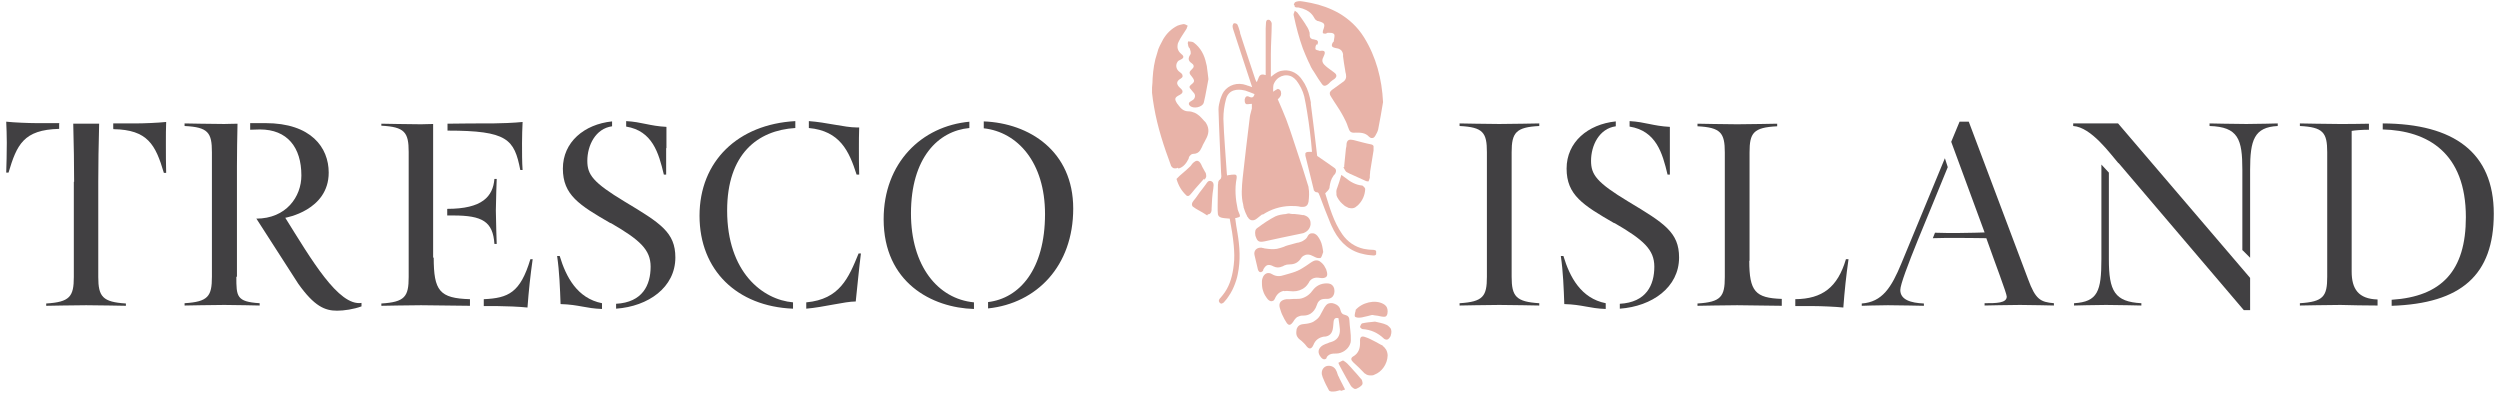 <svg width="201" height="32" viewBox="0 0 201 32" fill="none" xmlns="http://www.w3.org/2000/svg">
<g clip-path="url(#clip0_6200_4641)">
<path d="M104.791 17.301C104.559 17.255 104.351 17.232 104.097 17.208C104.05 17.208 103.981 17.208 103.935 17.208C103.842 17.208 103.727 17.185 103.634 17.162C103.565 17.162 103.472 17.185 103.38 17.208C103.102 17.232 102.801 17.278 102.547 17.393C102.038 17.648 101.576 17.972 101.136 18.295C101.02 18.365 100.951 18.457 100.928 18.55C100.905 18.666 100.905 18.781 100.928 18.897C100.928 18.989 100.997 19.082 101.02 19.174C101.09 19.336 101.182 19.406 101.298 19.429C101.414 19.452 101.529 19.429 101.668 19.406C102.131 19.313 102.593 19.198 103.056 19.105C103.426 19.036 103.796 18.943 104.166 18.874C104.351 18.827 104.536 18.804 104.721 18.758C104.767 18.758 104.814 18.735 104.86 18.712C105.137 18.596 105.322 18.365 105.369 18.064C105.369 18.018 105.369 17.972 105.369 17.925C105.369 17.764 105.299 17.602 105.184 17.486C105.091 17.393 104.952 17.324 104.767 17.278" fill="#E8B3A8"/>
<path d="M101.576 21.649C101.714 21.418 101.83 21.302 101.992 21.302C102.108 21.302 102.223 21.326 102.385 21.418C102.639 21.534 102.848 21.534 103.102 21.418C103.148 21.418 103.195 21.372 103.241 21.349C103.31 21.326 103.38 21.302 103.449 21.279C103.542 21.279 103.611 21.256 103.703 21.256C104.097 21.256 104.374 21.094 104.582 20.794C104.652 20.678 104.744 20.585 104.86 20.539C105.068 20.424 105.322 20.447 105.6 20.609C105.623 20.609 105.669 20.632 105.693 20.655C105.785 20.701 105.901 20.747 105.993 20.747C106.063 20.747 106.109 20.747 106.155 20.747C106.271 20.701 106.317 20.424 106.386 20.262C106.34 19.938 106.294 19.614 106.155 19.337C106.086 19.198 106.016 19.082 105.924 18.966C105.785 18.805 105.623 18.735 105.461 18.758C105.322 18.758 105.207 18.851 105.137 18.989C105.068 19.151 104.952 19.244 104.837 19.313C104.721 19.406 104.582 19.452 104.42 19.498C104.374 19.498 104.328 19.521 104.282 19.521C104.027 19.591 103.773 19.66 103.518 19.73C103.426 19.753 103.31 19.799 103.218 19.845C103.033 19.915 102.848 19.961 102.663 20.007C102.362 20.053 102.061 20.03 101.761 19.984C101.691 19.984 101.622 19.961 101.552 19.938C101.506 19.938 101.483 19.938 101.437 19.915C101.414 19.915 101.367 19.915 101.344 19.915C101.02 19.915 100.789 20.169 100.859 20.493C100.951 20.886 101.044 21.279 101.136 21.672C101.159 21.765 101.252 21.881 101.321 21.881C101.321 21.881 101.367 21.881 101.39 21.881C101.46 21.858 101.506 21.811 101.552 21.765C101.552 21.765 101.552 21.765 101.552 21.742" fill="#E8B3A8"/>
<path d="M94.752 13.553C95.146 13.438 95.377 13.137 95.562 12.767C95.562 12.767 95.562 12.721 95.585 12.698C95.585 12.698 95.585 12.674 95.585 12.651C95.608 12.605 95.631 12.559 95.677 12.512C95.724 12.466 95.77 12.42 95.816 12.397C95.839 12.397 95.886 12.374 95.909 12.374C96.21 12.374 96.371 12.258 96.487 12.096C96.533 12.027 96.58 11.934 96.626 11.842C96.649 11.772 96.695 11.703 96.718 11.634C96.765 11.541 96.811 11.472 96.857 11.379C96.88 11.31 96.927 11.264 96.95 11.194C97.204 10.755 97.227 10.338 96.996 9.945C96.95 9.853 96.903 9.783 96.811 9.714C96.695 9.575 96.58 9.459 96.464 9.344C96.325 9.228 96.21 9.136 96.048 9.066C95.886 8.997 95.724 8.951 95.539 8.951C95.169 8.951 94.937 8.719 94.752 8.465C94.729 8.419 94.683 8.372 94.66 8.349C94.405 7.956 94.428 7.84 94.845 7.632C94.937 7.586 94.984 7.54 95.03 7.493C95.099 7.401 95.099 7.285 94.984 7.17C94.984 7.17 94.937 7.123 94.914 7.1C94.891 7.077 94.845 7.054 94.822 7.008C94.775 6.961 94.729 6.915 94.706 6.869C94.706 6.846 94.683 6.823 94.66 6.776C94.614 6.661 94.66 6.522 94.775 6.429C94.822 6.383 94.868 6.36 94.937 6.314C95.007 6.268 95.053 6.221 95.076 6.175C95.076 6.152 95.076 6.129 95.076 6.083C95.076 6.013 95.03 5.944 94.984 5.898C94.914 5.828 94.822 5.782 94.752 5.712C94.544 5.504 94.521 5.204 94.66 4.995C94.706 4.903 94.775 4.857 94.891 4.81C95.169 4.695 95.238 4.533 94.984 4.348C94.706 4.117 94.637 3.862 94.683 3.608C94.683 3.515 94.729 3.423 94.775 3.33C94.937 2.983 95.192 2.659 95.4 2.312C95.4 2.312 95.423 2.266 95.423 2.243C95.446 2.174 95.469 2.127 95.493 2.058C95.446 2.058 95.4 2.012 95.354 1.989C95.308 1.989 95.261 1.942 95.215 1.942C95.192 1.942 95.169 1.942 95.122 1.942C94.96 1.966 94.822 2.012 94.683 2.058C94.174 2.312 93.804 2.683 93.526 3.145C93.434 3.307 93.341 3.492 93.249 3.677C93.156 3.862 93.087 4.047 93.041 4.255C92.809 4.926 92.717 5.597 92.671 6.291C92.671 6.545 92.648 6.776 92.624 7.031C92.624 7.146 92.624 7.262 92.624 7.378C92.624 7.401 92.624 7.447 92.624 7.47C92.671 7.864 92.717 8.234 92.786 8.604C93.064 10.223 93.573 11.772 94.151 13.322C94.151 13.345 94.151 13.368 94.197 13.391C94.29 13.53 94.405 13.553 94.567 13.53C94.614 13.53 94.66 13.507 94.706 13.484" fill="#E8B3A8"/>
<path d="M97.412 14.572C97.412 14.572 97.343 14.548 97.32 14.548C97.181 14.525 97.112 14.595 97.042 14.687C96.996 14.733 96.973 14.803 96.927 14.849C96.834 14.965 96.742 15.104 96.649 15.219C96.51 15.404 96.371 15.566 96.256 15.751C96.163 15.89 96.071 16.006 95.955 16.144C95.839 16.283 95.793 16.445 95.863 16.561C95.863 16.584 95.909 16.607 95.932 16.63C96.071 16.723 96.186 16.815 96.325 16.884C96.58 17.023 96.834 17.162 97.065 17.324C97.065 17.301 97.088 17.278 97.112 17.231C97.25 17.231 97.32 17.162 97.366 17.07C97.389 17.023 97.412 16.954 97.412 16.884C97.412 16.861 97.412 16.815 97.412 16.792C97.435 16.237 97.459 15.682 97.551 15.15C97.574 14.965 97.597 14.803 97.528 14.687C97.505 14.641 97.459 14.595 97.389 14.572" fill="#E8B3A8"/>
<path d="M103.241 23.407C103.38 23.384 103.542 23.384 103.703 23.407C104.073 23.453 104.397 23.407 104.698 23.245C104.883 23.152 105.068 22.99 105.207 22.759C105.207 22.736 105.253 22.713 105.253 22.666C105.438 22.366 105.762 22.273 106.109 22.343C106.363 22.389 106.548 22.343 106.641 22.25C106.733 22.158 106.733 21.973 106.641 21.718C106.641 21.672 106.618 21.649 106.595 21.602C106.548 21.51 106.502 21.441 106.456 21.348C106.41 21.302 106.386 21.256 106.34 21.209C106.34 21.209 106.294 21.163 106.271 21.14C106.063 20.932 105.854 20.886 105.623 20.978C105.531 21.024 105.438 21.071 105.346 21.14C105.253 21.209 105.137 21.279 105.045 21.348C104.791 21.51 104.559 21.672 104.282 21.788C104.259 21.788 104.212 21.811 104.166 21.834C103.865 21.95 103.565 22.019 103.264 22.111C102.917 22.227 102.616 22.25 102.269 22.042C101.946 21.834 101.622 21.996 101.506 22.366C101.483 22.435 101.46 22.528 101.46 22.597C101.46 22.62 101.46 22.666 101.46 22.69C101.46 22.69 101.46 22.713 101.46 22.736C101.46 22.99 101.483 23.198 101.552 23.384C101.622 23.638 101.761 23.846 101.922 24.054C101.992 24.124 102.038 24.17 102.107 24.193C102.2 24.239 102.293 24.216 102.385 24.17C102.385 24.17 102.408 24.147 102.431 24.124C102.454 24.101 102.478 24.054 102.501 24.008C102.663 23.638 102.894 23.453 103.218 23.384" fill="#E8B3A8"/>
<path d="M110.041 14.525C110.041 14.525 110.11 14.41 110.133 14.294C110.133 14.132 110.133 14.016 110.157 13.878C110.157 13.854 110.157 13.831 110.157 13.808C110.249 13.23 110.342 12.675 110.434 12.097V11.981C110.434 11.889 110.434 11.819 110.434 11.75C110.411 11.68 110.342 11.634 110.249 11.611C109.763 11.518 109.301 11.38 108.838 11.264C108.792 11.264 108.746 11.241 108.699 11.241C108.445 11.195 108.306 11.287 108.26 11.565C108.26 11.565 108.26 11.611 108.26 11.634C108.26 11.75 108.237 11.842 108.214 11.935C108.167 12.397 108.121 12.86 108.075 13.322C108.075 13.369 108.075 13.415 108.075 13.438C108.075 13.438 108.075 13.438 108.052 13.438H108.005C108.005 13.438 108.098 13.623 108.144 13.693C108.191 13.762 108.237 13.831 108.306 13.854C108.468 13.947 108.63 14.016 108.792 14.086C109.139 14.248 109.463 14.386 109.81 14.548C109.925 14.595 110.018 14.595 110.087 14.548" fill="#E8B3A8"/>
<path d="M109.555 14.918C109.555 14.918 109.555 14.918 109.532 14.918C109 14.872 108.561 14.618 108.167 14.294C108.075 14.224 107.982 14.155 107.844 14.062C107.728 14.456 107.635 14.78 107.52 15.08C107.45 15.242 107.427 15.381 107.45 15.543C107.45 15.589 107.45 15.612 107.45 15.658C107.45 15.728 107.497 15.797 107.52 15.867C107.589 16.005 107.682 16.121 107.774 16.237C107.82 16.283 107.867 16.329 107.913 16.375C107.982 16.445 108.052 16.491 108.098 16.537C108.098 16.537 108.144 16.561 108.167 16.584C108.26 16.63 108.352 16.676 108.445 16.722C108.445 16.722 108.468 16.722 108.491 16.722C108.653 16.769 108.838 16.745 108.954 16.676C109.023 16.63 109.093 16.561 109.162 16.514C109.532 16.167 109.74 15.705 109.763 15.196C109.763 15.127 109.648 14.988 109.555 14.941V14.918Z" fill="#E8B3A8"/>
<path d="M104.305 25.488C104.305 25.488 104.536 25.373 104.675 25.373C104.721 25.373 104.744 25.373 104.79 25.373C104.999 25.373 105.184 25.326 105.346 25.234C105.577 25.095 105.762 24.864 105.878 24.517C105.993 24.147 106.225 24.031 106.548 24.031C106.571 24.031 106.595 24.031 106.618 24.031H106.687C107.034 24.031 107.265 23.823 107.288 23.453C107.288 23.43 107.288 23.384 107.288 23.36C107.288 23.129 107.173 22.944 107.011 22.852C106.918 22.805 106.803 22.782 106.687 22.782C106.201 22.782 105.808 22.967 105.508 23.384C105.346 23.615 105.137 23.777 104.906 23.892C104.721 23.985 104.536 24.031 104.328 24.031C104.12 24.031 103.912 24.031 103.703 24.054C103.611 24.054 103.541 24.054 103.449 24.054C103.01 24.101 102.778 24.332 102.894 24.748C102.963 24.98 103.033 25.211 103.148 25.419C103.218 25.581 103.31 25.743 103.403 25.882C103.472 26.02 103.565 26.09 103.634 26.113C103.634 26.113 103.657 26.113 103.68 26.113C103.773 26.113 103.865 26.02 103.981 25.858C104.073 25.697 104.189 25.558 104.328 25.465" fill="#E8B3A8"/>
<path d="M111.799 26.39C111.799 26.39 111.637 26.205 111.521 26.136C111.197 25.974 110.804 25.928 110.55 25.858C110.11 25.905 109.81 25.928 109.532 25.997H109.509C109.44 26.043 109.37 26.182 109.347 26.275C109.347 26.321 109.416 26.39 109.486 26.437C109.509 26.437 109.532 26.46 109.555 26.46C110.226 26.506 110.781 26.76 111.267 27.223C111.267 27.223 111.313 27.269 111.336 27.269C111.475 27.339 111.591 27.316 111.683 27.2C111.706 27.177 111.729 27.131 111.752 27.107C111.776 27.061 111.822 27.015 111.822 26.945C111.891 26.737 111.891 26.529 111.776 26.344" fill="#E8B3A8"/>
<path d="M101.529 17.255C102.2 16.815 102.94 16.584 103.75 16.561C104.027 16.561 104.305 16.561 104.582 16.63C104.652 16.63 104.721 16.63 104.791 16.63C104.929 16.63 105.045 16.561 105.114 16.468C105.161 16.399 105.184 16.306 105.207 16.214C105.253 15.844 105.276 15.427 105.207 15.08V15.034C105.045 14.548 104.906 14.04 104.744 13.554C104.467 12.721 104.189 11.865 103.912 11.033C103.842 10.825 103.773 10.616 103.703 10.408C103.611 10.131 103.495 9.853 103.403 9.576C103.195 9.044 102.963 8.512 102.732 7.98C102.848 7.887 102.94 7.771 102.986 7.656C103.01 7.563 103.01 7.471 102.986 7.378C102.986 7.378 102.986 7.332 102.963 7.309C102.894 7.193 102.825 7.17 102.755 7.147C102.755 7.147 102.755 7.147 102.732 7.147C102.732 7.147 102.501 7.263 102.362 7.378C102.362 7.332 102.362 7.286 102.362 7.239C102.362 7.054 102.362 6.939 102.385 6.823C102.616 6.152 103.333 5.875 103.888 6.176C104.004 6.245 104.12 6.337 104.235 6.476C104.513 6.846 104.744 7.286 104.86 7.748C104.952 8.165 105.022 8.581 105.091 8.997C105.184 9.529 105.253 10.084 105.322 10.616C105.392 11.148 105.438 11.68 105.484 12.212H105.253H105.207C105.068 12.212 104.976 12.259 104.952 12.328C104.952 12.374 104.952 12.444 104.952 12.513C105.068 12.976 105.184 13.438 105.299 13.924C105.415 14.363 105.508 14.803 105.623 15.242C105.623 15.242 105.623 15.265 105.623 15.289C105.669 15.358 105.762 15.45 105.808 15.45C105.947 15.45 106.016 15.497 106.04 15.589C106.063 15.636 106.086 15.682 106.109 15.751C106.386 16.491 106.664 17.231 106.965 17.948C106.988 18.018 107.034 18.087 107.057 18.157C107.543 19.244 108.26 20.03 109.324 20.354C109.578 20.423 109.856 20.493 110.157 20.516C110.318 20.516 110.55 20.608 110.642 20.446V20.423C110.642 20.423 110.642 20.4 110.642 20.377C110.642 20.377 110.642 20.354 110.642 20.331C110.642 20.261 110.642 20.215 110.642 20.192C110.573 20.053 110.342 20.099 110.203 20.076C110.018 20.076 109.833 20.03 109.648 20.007C108.931 19.845 108.352 19.452 107.913 18.827C107.219 17.833 106.895 16.653 106.548 15.543C106.687 15.404 106.872 15.242 106.895 15.08C106.895 15.08 106.895 15.057 106.895 15.034C106.942 14.71 107.011 14.41 107.196 14.155C107.219 14.109 107.242 14.086 107.288 14.04C107.312 14.016 107.335 13.993 107.358 13.947C107.45 13.785 107.45 13.6 107.265 13.484C106.826 13.161 106.363 12.86 105.901 12.536C105.739 11.148 105.577 9.761 105.392 8.373C105.392 8.327 105.392 8.28 105.392 8.234C105.299 7.725 105.161 7.216 104.906 6.754C104.814 6.592 104.698 6.43 104.582 6.268C104.189 5.782 103.611 5.574 103.056 5.69C102.894 5.713 102.732 5.782 102.593 5.875C102.524 5.921 102.431 5.967 102.362 6.037C102.293 6.083 102.246 6.129 102.177 6.176C102.177 5.551 102.177 4.95 102.177 4.371C102.177 3.539 102.246 2.729 102.246 1.897C102.246 1.85 102.223 1.781 102.177 1.712C102.131 1.665 102.084 1.596 102.038 1.596C101.83 1.55 101.784 1.712 101.784 1.873C101.784 2.012 101.761 2.151 101.761 2.29C101.761 3.539 101.761 4.765 101.761 6.037C101.205 5.852 101.229 6.245 101.09 6.499C101.09 6.522 101.067 6.569 101.02 6.592C100.997 6.522 100.951 6.453 100.928 6.384C100.581 5.366 100.257 4.348 99.91 3.307C99.841 3.099 99.771 2.868 99.702 2.66C99.702 2.637 99.702 2.614 99.702 2.59C99.656 2.475 99.633 2.336 99.586 2.22C99.563 2.128 99.517 2.058 99.494 1.989C99.471 1.92 99.355 1.873 99.286 1.873C99.286 1.873 99.24 1.873 99.216 1.873C99.17 1.873 99.124 1.966 99.101 2.058C99.101 2.082 99.101 2.105 99.101 2.128C99.101 2.197 99.124 2.29 99.147 2.359C99.424 3.192 99.679 4.001 99.957 4.834C99.98 4.903 100.003 4.973 100.026 5.042C100.234 5.69 100.442 6.314 100.673 7.008C100.535 6.962 100.442 6.916 100.35 6.893C100.303 6.893 100.257 6.869 100.211 6.846C99.494 6.592 98.777 6.823 98.384 7.378C98.314 7.494 98.245 7.61 98.199 7.748C98.175 7.841 98.129 7.91 98.106 8.003C98.037 8.257 97.967 8.535 97.967 8.789C98.014 10.478 98.106 12.189 98.175 13.878C98.175 14.04 98.222 14.178 98.175 14.294C98.175 14.363 98.106 14.41 98.037 14.479C97.99 14.502 97.967 14.572 97.944 14.641C97.944 14.71 97.944 14.78 97.921 14.849C97.921 15.404 97.898 15.982 97.898 16.538C97.898 16.861 97.898 17.07 97.921 17.231C97.99 17.509 98.222 17.532 98.869 17.578C99.008 18.295 99.124 19.012 99.193 19.729C99.239 20.261 99.263 20.77 99.193 21.302C99.101 22.112 98.916 22.852 98.476 23.5C98.384 23.638 98.268 23.777 98.152 23.916C98.037 24.031 97.921 24.17 98.06 24.332C98.06 24.332 98.06 24.332 98.083 24.355C98.152 24.425 98.222 24.425 98.291 24.378C98.361 24.355 98.43 24.286 98.476 24.216C98.592 24.101 98.684 23.962 98.777 23.823C99.008 23.5 99.17 23.152 99.309 22.782C99.309 22.759 99.309 22.736 99.332 22.713C99.355 22.644 99.378 22.574 99.401 22.505C99.448 22.343 99.494 22.181 99.517 22.042C99.748 20.932 99.679 19.845 99.494 18.735C99.424 18.342 99.355 17.925 99.309 17.532C99.401 17.532 99.471 17.509 99.517 17.486C99.748 17.44 99.725 17.37 99.586 17.046C99.563 16.977 99.54 16.931 99.517 16.861C99.332 16.006 99.263 15.173 99.424 14.34C99.448 14.155 99.424 14.063 99.309 14.04C99.309 14.04 99.24 14.04 99.17 14.04C99.078 14.04 99.008 14.04 98.916 14.063C98.823 14.063 98.754 14.086 98.661 14.109C98.661 14.063 98.638 14.016 98.638 13.97C98.546 12.49 98.407 11.01 98.361 9.552C98.361 9.02 98.43 8.488 98.569 7.98C98.777 7.17 99.517 7.147 100.026 7.263C100.095 7.263 100.188 7.309 100.257 7.332C100.442 7.401 100.65 7.471 100.859 7.563C100.859 7.633 100.812 7.702 100.789 7.748C100.72 7.841 100.627 7.864 100.465 7.795C100.211 7.656 100.118 7.795 100.072 8.003C100.072 8.095 100.072 8.257 100.142 8.327C100.142 8.327 100.142 8.327 100.165 8.35C100.257 8.419 100.419 8.35 100.65 8.35V8.396C100.65 8.396 100.65 8.604 100.65 8.72C100.604 8.951 100.512 9.182 100.488 9.391C100.28 11.033 100.095 12.675 99.91 14.317C99.841 15.034 99.771 15.774 99.957 16.468C99.957 16.514 99.957 16.538 99.98 16.584C99.98 16.607 99.98 16.63 99.98 16.653C100.049 16.884 100.142 17.139 100.257 17.347C100.257 17.393 100.303 17.44 100.327 17.463C100.488 17.763 100.789 17.787 101.044 17.578C101.182 17.463 101.344 17.347 101.483 17.231" fill="#E8B3A8"/>
<path d="M104.073 0.532C104.073 0.532 104.12 0.555 104.143 0.578C104.166 0.578 104.212 0.578 104.235 0.602C104.282 0.602 104.328 0.602 104.397 0.602C104.629 0.648 104.837 0.717 105.022 0.81C105.299 0.949 105.531 1.157 105.693 1.481C105.739 1.573 105.831 1.642 105.924 1.689H105.97C106.525 1.851 106.571 1.92 106.363 2.475C106.363 2.521 106.34 2.637 106.363 2.66C106.41 2.706 106.502 2.706 106.571 2.706C106.641 2.706 106.687 2.637 106.756 2.637C106.756 2.637 106.803 2.637 106.826 2.637C106.965 2.637 107.127 2.637 107.219 2.706C107.219 2.706 107.242 2.73 107.265 2.753C107.335 2.845 107.265 3.076 107.242 3.261C107.242 3.261 107.242 3.285 107.242 3.308C107.242 3.354 107.173 3.377 107.15 3.423C107.15 3.447 107.127 3.493 107.103 3.516C107.057 3.655 107.08 3.747 107.173 3.793C107.219 3.817 107.288 3.84 107.381 3.863C107.52 3.886 107.635 3.909 107.705 3.955C107.844 4.025 107.936 4.14 107.982 4.349C107.982 4.349 107.982 4.349 107.982 4.372C107.982 4.372 107.982 4.395 107.982 4.418C107.982 4.441 107.982 4.464 107.982 4.487V4.534C108.029 4.881 108.075 5.251 108.144 5.598C108.144 5.713 108.191 5.852 108.214 5.968C108.26 6.222 108.214 6.407 108.005 6.569C108.005 6.569 107.959 6.592 107.936 6.615C107.682 6.8 107.427 6.985 107.173 7.17C107.15 7.17 107.127 7.217 107.103 7.217C106.965 7.332 106.895 7.425 106.918 7.54C106.918 7.633 106.988 7.725 107.057 7.841C107.196 8.072 107.358 8.304 107.52 8.558C107.659 8.766 107.774 8.951 107.89 9.159C107.936 9.229 107.959 9.298 108.005 9.368C108.144 9.622 108.283 9.9 108.376 10.2C108.445 10.385 108.491 10.524 108.584 10.594C108.676 10.663 108.792 10.686 109 10.663C109.393 10.663 109.763 10.663 110.064 10.987C110.18 11.102 110.295 11.126 110.411 11.079C110.48 11.056 110.527 10.987 110.573 10.917C110.665 10.755 110.758 10.594 110.804 10.409C110.943 9.668 111.082 8.951 111.197 8.211C111.105 6.338 110.642 4.58 109.671 3.007C109.139 2.151 108.445 1.527 107.659 1.064C106.965 0.671 106.201 0.393 105.392 0.232C105.114 0.185 104.814 0.116 104.536 0.093C104.467 0.093 104.374 0.093 104.305 0.116C104.259 0.116 104.212 0.139 104.166 0.162C104.12 0.162 104.097 0.208 104.073 0.255C104.073 0.278 104.027 0.324 104.027 0.347C104.027 0.347 104.027 0.393 104.05 0.417C104.05 0.417 104.097 0.463 104.12 0.486" fill="#E8B3A8"/>
<path d="M106.641 28.75C106.687 28.68 106.733 28.634 106.78 28.588C106.942 28.449 107.127 28.426 107.358 28.426H107.427C107.89 28.426 108.376 28.102 108.537 27.686C108.584 27.593 108.607 27.478 108.607 27.385C108.63 26.83 108.514 26.298 108.491 25.743C108.491 25.512 108.376 25.373 108.167 25.326C107.936 25.28 107.82 25.165 107.774 24.933C107.728 24.725 107.612 24.586 107.45 24.494C107.358 24.448 107.265 24.401 107.15 24.378C106.988 24.355 106.872 24.378 106.756 24.424C106.641 24.494 106.571 24.586 106.479 24.725C106.386 24.887 106.294 25.072 106.201 25.234C106.109 25.442 105.97 25.604 105.808 25.72C105.693 25.812 105.554 25.905 105.392 25.951C105.184 26.02 104.952 26.044 104.721 26.067C104.536 26.09 104.397 26.182 104.328 26.298C104.282 26.367 104.235 26.46 104.235 26.576C104.212 26.737 104.212 26.899 104.282 27.038C104.305 27.084 104.351 27.131 104.374 27.177C104.397 27.2 104.444 27.246 104.467 27.269C104.605 27.362 104.721 27.478 104.837 27.593C104.906 27.663 104.952 27.709 104.999 27.778C105.23 28.102 105.438 28.102 105.6 27.732C105.762 27.316 106.063 27.131 106.456 27.061C106.479 27.061 106.525 27.061 106.548 27.061C106.895 27.015 107.08 26.807 107.15 26.483C107.196 26.275 107.196 26.067 107.219 25.882C107.219 25.812 107.242 25.743 107.265 25.697C107.312 25.581 107.427 25.535 107.612 25.581C107.659 25.905 107.705 26.205 107.728 26.483C107.751 27.015 107.497 27.362 107.011 27.501C106.918 27.524 106.826 27.547 106.756 27.593C106.618 27.64 106.479 27.686 106.363 27.755C105.947 28.009 105.901 28.38 106.225 28.75C106.386 28.935 106.571 28.935 106.687 28.75" fill="#E8B3A8"/>
<path d="M105.901 3.608C105.97 3.469 105.993 3.353 105.924 3.284C105.924 3.261 105.878 3.238 105.831 3.215C105.785 3.215 105.716 3.192 105.646 3.168C105.554 3.168 105.484 3.145 105.415 3.099C105.415 3.099 105.392 3.076 105.369 3.053C105.322 3.006 105.322 2.96 105.299 2.868C105.299 2.821 105.299 2.798 105.299 2.752C105.299 2.683 105.299 2.59 105.253 2.521C105.23 2.405 105.161 2.289 105.114 2.197C105.045 2.104 104.999 2.012 104.929 1.896C104.744 1.619 104.536 1.318 104.328 1.04C104.282 0.971 104.166 0.925 104.097 0.855C104.097 0.855 104.097 0.855 104.097 0.879C104.073 0.971 104.027 1.04 104.004 1.133C104.004 1.179 104.004 1.249 104.027 1.295C104.212 2.174 104.444 3.053 104.744 3.885C104.883 4.232 105.022 4.579 105.184 4.926C105.23 4.996 105.253 5.088 105.299 5.158C105.322 5.227 105.369 5.296 105.392 5.366C105.392 5.366 105.392 5.389 105.415 5.412C105.484 5.528 105.554 5.666 105.646 5.782C105.762 5.967 105.878 6.152 105.993 6.337C106.086 6.453 106.155 6.592 106.248 6.707C106.294 6.777 106.34 6.823 106.386 6.869C106.386 6.869 106.386 6.869 106.41 6.869C106.525 6.939 106.664 6.869 106.826 6.73C106.826 6.73 106.826 6.73 106.849 6.707C106.918 6.615 107.011 6.545 107.103 6.476C107.15 6.43 107.196 6.407 107.242 6.383C107.497 6.198 107.52 6.013 107.265 5.828C107.034 5.643 106.803 5.504 106.595 5.319C106.386 5.134 106.317 5.019 106.317 4.857C106.317 4.764 106.363 4.649 106.433 4.51C106.595 4.163 106.525 4.024 106.109 4.094C106.016 4.047 105.878 4.047 105.785 3.978C105.785 3.978 105.762 3.955 105.762 3.932C105.762 3.909 105.762 3.862 105.762 3.816C105.762 3.724 105.808 3.631 105.854 3.562" fill="#E8B3A8"/>
<path d="M111.197 27.801C111.197 27.801 111.082 27.732 111.012 27.709C110.735 27.547 110.457 27.408 110.18 27.269C110.041 27.2 109.925 27.154 109.786 27.108C109.44 26.969 109.324 27.108 109.347 27.477C109.347 27.524 109.347 27.547 109.347 27.593C109.347 28.009 109.231 28.38 108.838 28.634C108.838 28.634 108.815 28.634 108.792 28.657C108.584 28.796 108.607 28.935 108.792 29.12C109.093 29.397 109.393 29.675 109.648 29.952C109.671 29.999 109.717 30.022 109.763 30.045C109.902 30.161 110.041 30.184 110.226 30.184C110.249 30.184 110.272 30.184 110.295 30.184C110.365 30.184 110.457 30.161 110.527 30.114C111.082 29.906 111.544 29.282 111.567 28.588C111.567 28.426 111.521 28.264 111.452 28.125C111.382 28.009 111.29 27.894 111.151 27.801" fill="#E8B3A8"/>
<path d="M95.493 3.423C95.493 3.423 95.493 3.515 95.516 3.561C95.516 3.631 95.539 3.7 95.562 3.77C95.585 3.839 95.677 3.885 95.677 3.955C95.677 4.001 95.701 4.047 95.724 4.116C95.724 4.209 95.747 4.302 95.724 4.348C95.562 4.579 95.516 4.764 95.654 4.949C95.701 4.995 95.747 5.042 95.816 5.088C95.955 5.18 96.048 5.342 95.886 5.504C95.562 5.828 95.562 5.851 95.886 6.244C95.932 6.291 95.955 6.36 95.978 6.406C96.025 6.499 96.001 6.591 95.909 6.684C95.909 6.684 95.886 6.684 95.886 6.707C95.654 6.892 95.585 6.961 95.677 7.1C95.724 7.17 95.793 7.239 95.886 7.355C95.978 7.447 96.048 7.54 96.071 7.632C96.094 7.748 96.071 7.863 95.978 7.979C95.978 7.979 95.839 8.095 95.747 8.141C95.654 8.187 95.585 8.257 95.585 8.326C95.585 8.372 95.585 8.419 95.654 8.488C95.932 8.789 96.695 8.627 96.788 8.234C96.95 7.586 97.042 6.915 97.158 6.36C97.112 6.013 97.088 5.712 97.042 5.435C97.042 5.319 96.996 5.204 96.973 5.088C96.834 4.417 96.533 3.839 95.978 3.423C95.863 3.33 95.677 3.353 95.516 3.33C95.516 3.353 95.516 3.376 95.516 3.423" fill="#E8B3A8"/>
<path d="M96.834 14.456C96.834 14.456 96.95 14.318 96.973 14.225C96.973 14.179 96.996 14.132 96.973 14.063C96.973 13.994 96.95 13.901 96.88 13.809C96.834 13.739 96.811 13.67 96.765 13.6C96.695 13.485 96.626 13.346 96.58 13.23C96.487 13.045 96.394 12.953 96.279 12.93C96.256 12.93 96.233 12.93 96.21 12.93C96.14 12.93 96.048 12.999 95.955 13.069C95.932 13.092 95.909 13.115 95.863 13.161C95.816 13.23 95.77 13.277 95.724 13.346C95.608 13.462 95.493 13.554 95.377 13.67C95.308 13.716 95.261 13.786 95.192 13.832C95.076 13.924 94.96 14.04 94.845 14.132C94.752 14.225 94.66 14.318 94.591 14.387C94.752 14.942 95.007 15.358 95.377 15.705C95.377 15.705 95.423 15.752 95.446 15.752C95.469 15.752 95.493 15.752 95.516 15.752C95.562 15.752 95.608 15.752 95.631 15.705C95.677 15.682 95.724 15.613 95.77 15.566C95.978 15.312 96.21 15.034 96.441 14.78C96.556 14.641 96.695 14.502 96.811 14.364" fill="#E8B3A8"/>
<path d="M109 24.956C109 24.956 108.884 25.303 108.931 25.442C108.977 25.534 109.231 25.558 109.37 25.534C109.463 25.534 109.532 25.511 109.625 25.488C109.879 25.442 110.11 25.372 110.295 25.326C110.365 25.326 110.411 25.326 110.48 25.349C110.688 25.372 110.874 25.396 111.035 25.442C111.29 25.488 111.429 25.488 111.498 25.349C111.544 25.28 111.567 25.164 111.567 25.026C111.567 24.91 111.544 24.794 111.498 24.702C111.429 24.586 111.336 24.494 111.197 24.424C110.55 24.077 109.509 24.309 108.977 24.933" fill="#E8B3A8"/>
<path d="M107.612 30.276C107.589 30.184 107.543 30.114 107.52 30.022C107.497 29.906 107.427 29.79 107.381 29.698C107.242 29.49 107.011 29.374 106.71 29.42C106.456 29.466 106.248 29.721 106.271 30.022C106.271 30.068 106.271 30.114 106.294 30.16C106.317 30.276 106.363 30.392 106.41 30.484C106.525 30.785 106.687 31.086 106.849 31.386C106.872 31.433 106.942 31.456 107.034 31.479C107.103 31.479 107.173 31.479 107.219 31.479C107.404 31.479 107.589 31.409 107.774 31.363C107.774 31.386 107.774 31.409 107.797 31.433C107.913 31.386 108.029 31.363 108.144 31.317C108.098 31.201 108.029 31.109 107.982 30.993C107.867 30.739 107.705 30.484 107.612 30.23" fill="#E8B3A8"/>
<path d="M109.463 30.531C109.463 30.531 109.463 30.531 109.463 30.508C109.324 30.346 109.185 30.184 109.046 30.022C108.977 29.93 108.884 29.86 108.815 29.768C108.653 29.583 108.491 29.398 108.306 29.213C108.214 29.12 108.098 29.051 107.982 28.981C107.936 28.981 107.913 29.028 107.867 29.028C107.774 29.074 107.682 29.12 107.612 29.166C107.612 29.236 107.682 29.328 107.705 29.398L107.89 29.745C108.121 30.161 108.352 30.601 108.607 31.017C108.676 31.133 108.884 31.294 108.977 31.271C109.046 31.271 109.116 31.225 109.162 31.202C109.278 31.156 109.37 31.086 109.463 30.994C109.486 30.971 109.509 30.947 109.532 30.901C109.578 30.832 109.532 30.624 109.463 30.485" fill="#E8B3A8"/>
<path d="M4.756 9.945V10.361C1.888 10.431 1.356 11.634 0.685 13.877H0.5C0.523 13.253 0.546 12.235 0.546 11.472C0.546 10.893 0.523 10.292 0.5 9.783C1.148 9.853 2.327 9.899 2.882 9.899C3.622 9.899 4.224 9.899 4.779 9.899M5.959 14.617C5.959 13.345 5.935 11.61 5.889 9.945H7.971C7.925 11.634 7.901 13.345 7.901 14.617V22.273C7.901 23.846 8.248 24.285 10.122 24.401V24.586C10.122 24.586 7.739 24.54 6.93 24.54C6.12 24.54 3.715 24.586 3.715 24.586V24.401C5.612 24.285 5.935 23.846 5.935 22.273V14.617H5.959ZM9.104 10.338V9.922C9.636 9.922 10.214 9.922 10.978 9.922C11.533 9.922 12.712 9.876 13.36 9.806C13.337 10.315 13.337 10.916 13.337 11.495C13.337 12.235 13.337 13.276 13.36 13.9H13.175C12.504 11.634 11.88 10.431 9.127 10.385" fill="#414042"/>
<path d="M19.003 22.25C19.003 23.823 19.003 24.263 20.877 24.378V24.564C20.877 24.564 18.842 24.517 18.032 24.517C17.223 24.517 14.84 24.564 14.84 24.564V24.378C16.737 24.263 17.038 23.823 17.038 22.25V12.236C17.038 10.663 16.737 10.223 14.84 10.131V9.923C14.84 9.923 17.223 9.969 18.032 9.969C18.263 9.969 18.703 9.946 19.096 9.946C19.073 11.102 19.05 12.236 19.05 13.392V22.25H19.003ZM20.599 17.578C23.005 17.578 24.231 15.82 24.231 14.109C24.231 11.842 23.097 10.408 20.9 10.408C20.623 10.408 20.345 10.431 20.114 10.431V9.899H21.34C25.017 9.899 26.428 11.865 26.428 13.878C26.428 16.931 22.936 17.509 22.936 17.509C25.017 20.84 27.214 24.633 29.065 24.355V24.633C28.44 24.864 27.654 24.98 27.099 24.98C26.127 24.98 25.272 24.633 23.976 22.806L20.599 17.555V17.578Z" fill="#414042"/>
<path d="M34.87 20.701C34.87 23.384 35.333 23.985 37.785 24.054V24.586L33.853 24.54C33.043 24.54 30.661 24.586 30.661 24.586V24.401C32.557 24.286 32.858 23.846 32.858 22.273V12.212C32.858 10.639 32.534 10.2 30.661 10.107V9.945C30.661 9.945 33.043 9.992 33.853 9.992C34.107 9.992 34.477 9.969 34.824 9.969V20.724L34.87 20.701ZM35.957 9.945C37.183 9.922 38.548 9.922 39.635 9.922C40.19 9.922 41.37 9.876 42.017 9.807C41.994 10.316 41.971 10.917 41.971 11.495C41.971 12.235 41.971 13.068 42.017 13.669H41.832C41.346 11.194 40.815 10.501 35.98 10.501V9.945H35.957ZM35.957 16.792C38.779 16.792 39.635 15.797 39.751 14.386H39.936C39.936 14.386 39.866 16.306 39.866 16.93C39.866 17.555 39.936 19.613 39.936 19.613H39.751C39.635 17.809 38.779 17.324 36.443 17.324H35.957V16.792ZM38.918 24.054C40.861 23.962 41.832 23.546 42.642 20.839H42.827C42.642 22.135 42.503 23.43 42.41 24.725C41.763 24.656 40.583 24.61 40.028 24.61H38.895V24.054H38.918Z" fill="#414042"/>
<path d="M45.001 20.585C45.51 22.273 46.412 23.985 48.401 24.378V24.841C47.059 24.794 46.574 24.494 45.07 24.448C45.024 23.175 44.978 21.857 44.793 20.585H45.001ZM49.095 17.948C46.574 16.491 45.255 15.682 45.255 13.554C45.255 11.426 46.967 9.992 49.211 9.76V10.154C47.869 10.339 47.221 11.703 47.221 12.929C47.221 14.039 47.661 14.664 50.228 16.213C53.119 17.948 54.299 18.688 54.299 20.701C54.299 23.106 52.125 24.633 49.534 24.818V24.424C51.662 24.309 52.31 22.921 52.31 21.441C52.31 20.076 51.454 19.29 49.095 17.925M53.559 11.912C53.559 12.49 53.559 13.461 53.559 14.039H53.374C52.958 12.281 52.449 10.524 50.344 10.177V9.737C51.616 9.807 52.217 10.13 53.582 10.2C53.582 10.778 53.582 11.356 53.582 11.912" fill="#414042"/>
<path d="M63.736 24.817C59.272 24.632 56.242 21.741 56.242 17.347C56.242 12.952 59.341 9.991 63.944 9.737V10.292C60.914 10.477 58.462 12.374 58.462 16.93C58.462 21.903 61.33 24.1 63.759 24.308V24.817H63.736ZM64.846 24.308C67.506 24.054 68.223 22.366 69.032 20.377H69.218C69.056 21.649 68.94 22.967 68.801 24.239C67.922 24.239 66.211 24.702 64.823 24.817V24.308H64.846ZM65.031 9.737C66.396 9.83 67.945 10.246 68.847 10.246H69.079C69.056 10.801 69.056 11.379 69.056 11.934C69.056 12.489 69.056 13.484 69.079 14.039H68.871C68.269 12.143 67.529 10.523 65.031 10.292V9.714V9.737Z" fill="#414042"/>
<path d="M77.937 9.784V10.293C75.439 10.524 73.242 12.675 73.242 17.162C73.242 21.372 75.393 24.032 78.307 24.309V24.841C74.93 24.749 71.045 22.713 71.045 17.625C71.045 13.091 74.098 10.131 77.96 9.784M79.441 24.795V24.286C81.962 23.985 84.02 21.672 84.02 17.208C84.02 13.068 81.823 10.617 79.094 10.316V9.761C82.748 9.9 86.287 12.143 86.287 16.769C86.287 21.395 83.35 24.378 79.464 24.795" fill="#414042"/>
<path d="M121.536 22.251C121.536 23.824 121.883 24.263 123.757 24.379V24.564C123.757 24.564 121.351 24.517 120.542 24.517C119.732 24.517 117.35 24.564 117.35 24.564V24.379C119.246 24.263 119.547 23.824 119.547 22.251V12.236C119.547 10.663 119.246 10.223 117.35 10.131V9.923C117.35 9.923 119.732 9.969 120.542 9.969C121.351 9.969 123.757 9.923 123.757 9.923V10.131C121.883 10.223 121.536 10.663 121.536 12.236V22.251Z" fill="#414042"/>
<path d="M125.699 20.585C126.208 22.273 127.11 23.985 129.1 24.378V24.841C127.758 24.794 127.272 24.494 125.769 24.448C125.723 23.175 125.676 21.857 125.491 20.585H125.699ZM129.793 17.948C127.272 16.491 125.954 15.682 125.954 13.554C125.954 11.426 127.665 9.992 129.909 9.76V10.154C128.568 10.339 127.92 11.703 127.92 12.929C127.92 14.039 128.359 14.664 130.927 16.213C133.818 17.948 134.998 18.688 134.998 20.701C134.998 23.106 132.823 24.633 130.233 24.818V24.424C132.361 24.309 133.008 22.921 133.008 21.441C133.008 20.076 132.153 19.29 129.793 17.925M134.257 11.912C134.257 12.49 134.257 13.461 134.257 14.039H134.072C133.656 12.281 133.147 10.524 131.019 10.177V9.737C132.291 9.807 132.893 10.13 134.257 10.2C134.257 10.778 134.257 11.356 134.257 11.912Z" fill="#414042"/>
<path d="M140.641 20.955C140.641 23.43 141.127 23.962 143.255 24.031V24.586L139.67 24.54C138.86 24.54 136.478 24.586 136.478 24.586V24.401C138.374 24.285 138.675 23.846 138.675 22.273V12.258C138.675 10.685 138.351 10.246 136.478 10.153V9.945C136.478 9.945 138.86 9.992 139.67 9.992C140.479 9.992 142.885 9.945 142.885 9.945V10.153C140.965 10.246 140.664 10.685 140.664 12.258V20.978L140.641 20.955ZM148.621 20.839C148.436 22.134 148.297 23.43 148.204 24.725C147.557 24.656 146.377 24.609 145.822 24.609H144.342V24.054C146.516 24.031 147.742 23.106 148.413 20.839H148.598H148.621Z" fill="#414042"/>
<path d="M156.6 13.438C155.282 16.745 152.784 22.458 152.784 23.314C152.784 24.1 153.617 24.355 154.681 24.401V24.586C154.681 24.586 152.553 24.54 151.789 24.54C150.98 24.54 149.685 24.586 149.685 24.586V24.401C151.327 24.285 152.067 23.129 152.877 21.163L156.369 12.721L156.6 13.438ZM155.583 18.711C156.045 18.734 156.947 18.734 157.364 18.734C158.173 18.734 159.561 18.688 159.561 18.688L156.878 11.402L157.549 9.783H158.289L163.053 22.435C163.655 24.077 164.048 24.285 165.135 24.378V24.563C165.135 24.563 163.146 24.517 162.406 24.517C161.573 24.517 159.561 24.563 159.561 24.563V24.378C160.486 24.378 161.342 24.378 161.342 23.846C161.342 23.591 160.417 21.186 159.7 19.151C159.7 19.151 158.219 19.128 157.364 19.128C156.855 19.128 155.907 19.128 155.398 19.151L155.583 18.688V18.711Z" fill="#414042"/>
<path d="M170.316 13.115C169.669 12.375 168.142 10.223 166.685 10.131V9.923H170.293L180.909 22.343V24.934H180.401L170.339 13.115H170.316ZM169.553 13.901V20.84C169.553 23.407 170.015 24.263 172.166 24.379V24.564C172.166 24.564 170.131 24.517 169.322 24.517C168.512 24.517 166.754 24.564 166.754 24.564V24.379C168.651 24.263 168.952 23.43 168.952 20.84V13.23L169.553 13.878V13.901ZM180.285 20.123V13.647C180.285 11.195 179.961 10.2 177.648 10.131V9.923C177.648 9.923 179.776 9.969 180.609 9.969C181.441 9.969 183.13 9.923 183.13 9.923V10.131C181.233 10.223 180.909 11.264 180.909 13.647V20.724L180.308 20.123H180.285Z" fill="#414042"/>
<path d="M190.439 10.431C189.907 10.431 189.328 10.478 189.074 10.524V21.834C189.074 23.222 189.606 24.032 191.156 24.078V24.564C190.231 24.564 188.982 24.54 188.172 24.517C187.362 24.517 184.911 24.564 184.911 24.564V24.378C186.807 24.263 187.108 23.823 187.108 22.25V12.236C187.108 10.663 186.784 10.223 184.911 10.131V9.923C184.911 9.923 187.27 9.969 188.079 9.969C188.565 9.969 189.606 9.969 190.462 9.946V10.454L190.439 10.431ZM191.572 9.923C197.285 9.946 200.5 12.259 200.5 17.185C200.5 22.112 197.886 24.402 192.289 24.587V24.101C196.314 23.846 198.256 21.765 198.256 17.463C198.256 12.282 195.18 10.501 191.572 10.408V9.899V9.923Z" fill="#414042"/>
</g>
<defs>
<clipPath id="clip0_6200_4641">
<rect width="200" height="31.363" fill="white" transform="translate(0.5 0.139)"/>
</clipPath>
</defs>
</svg>
